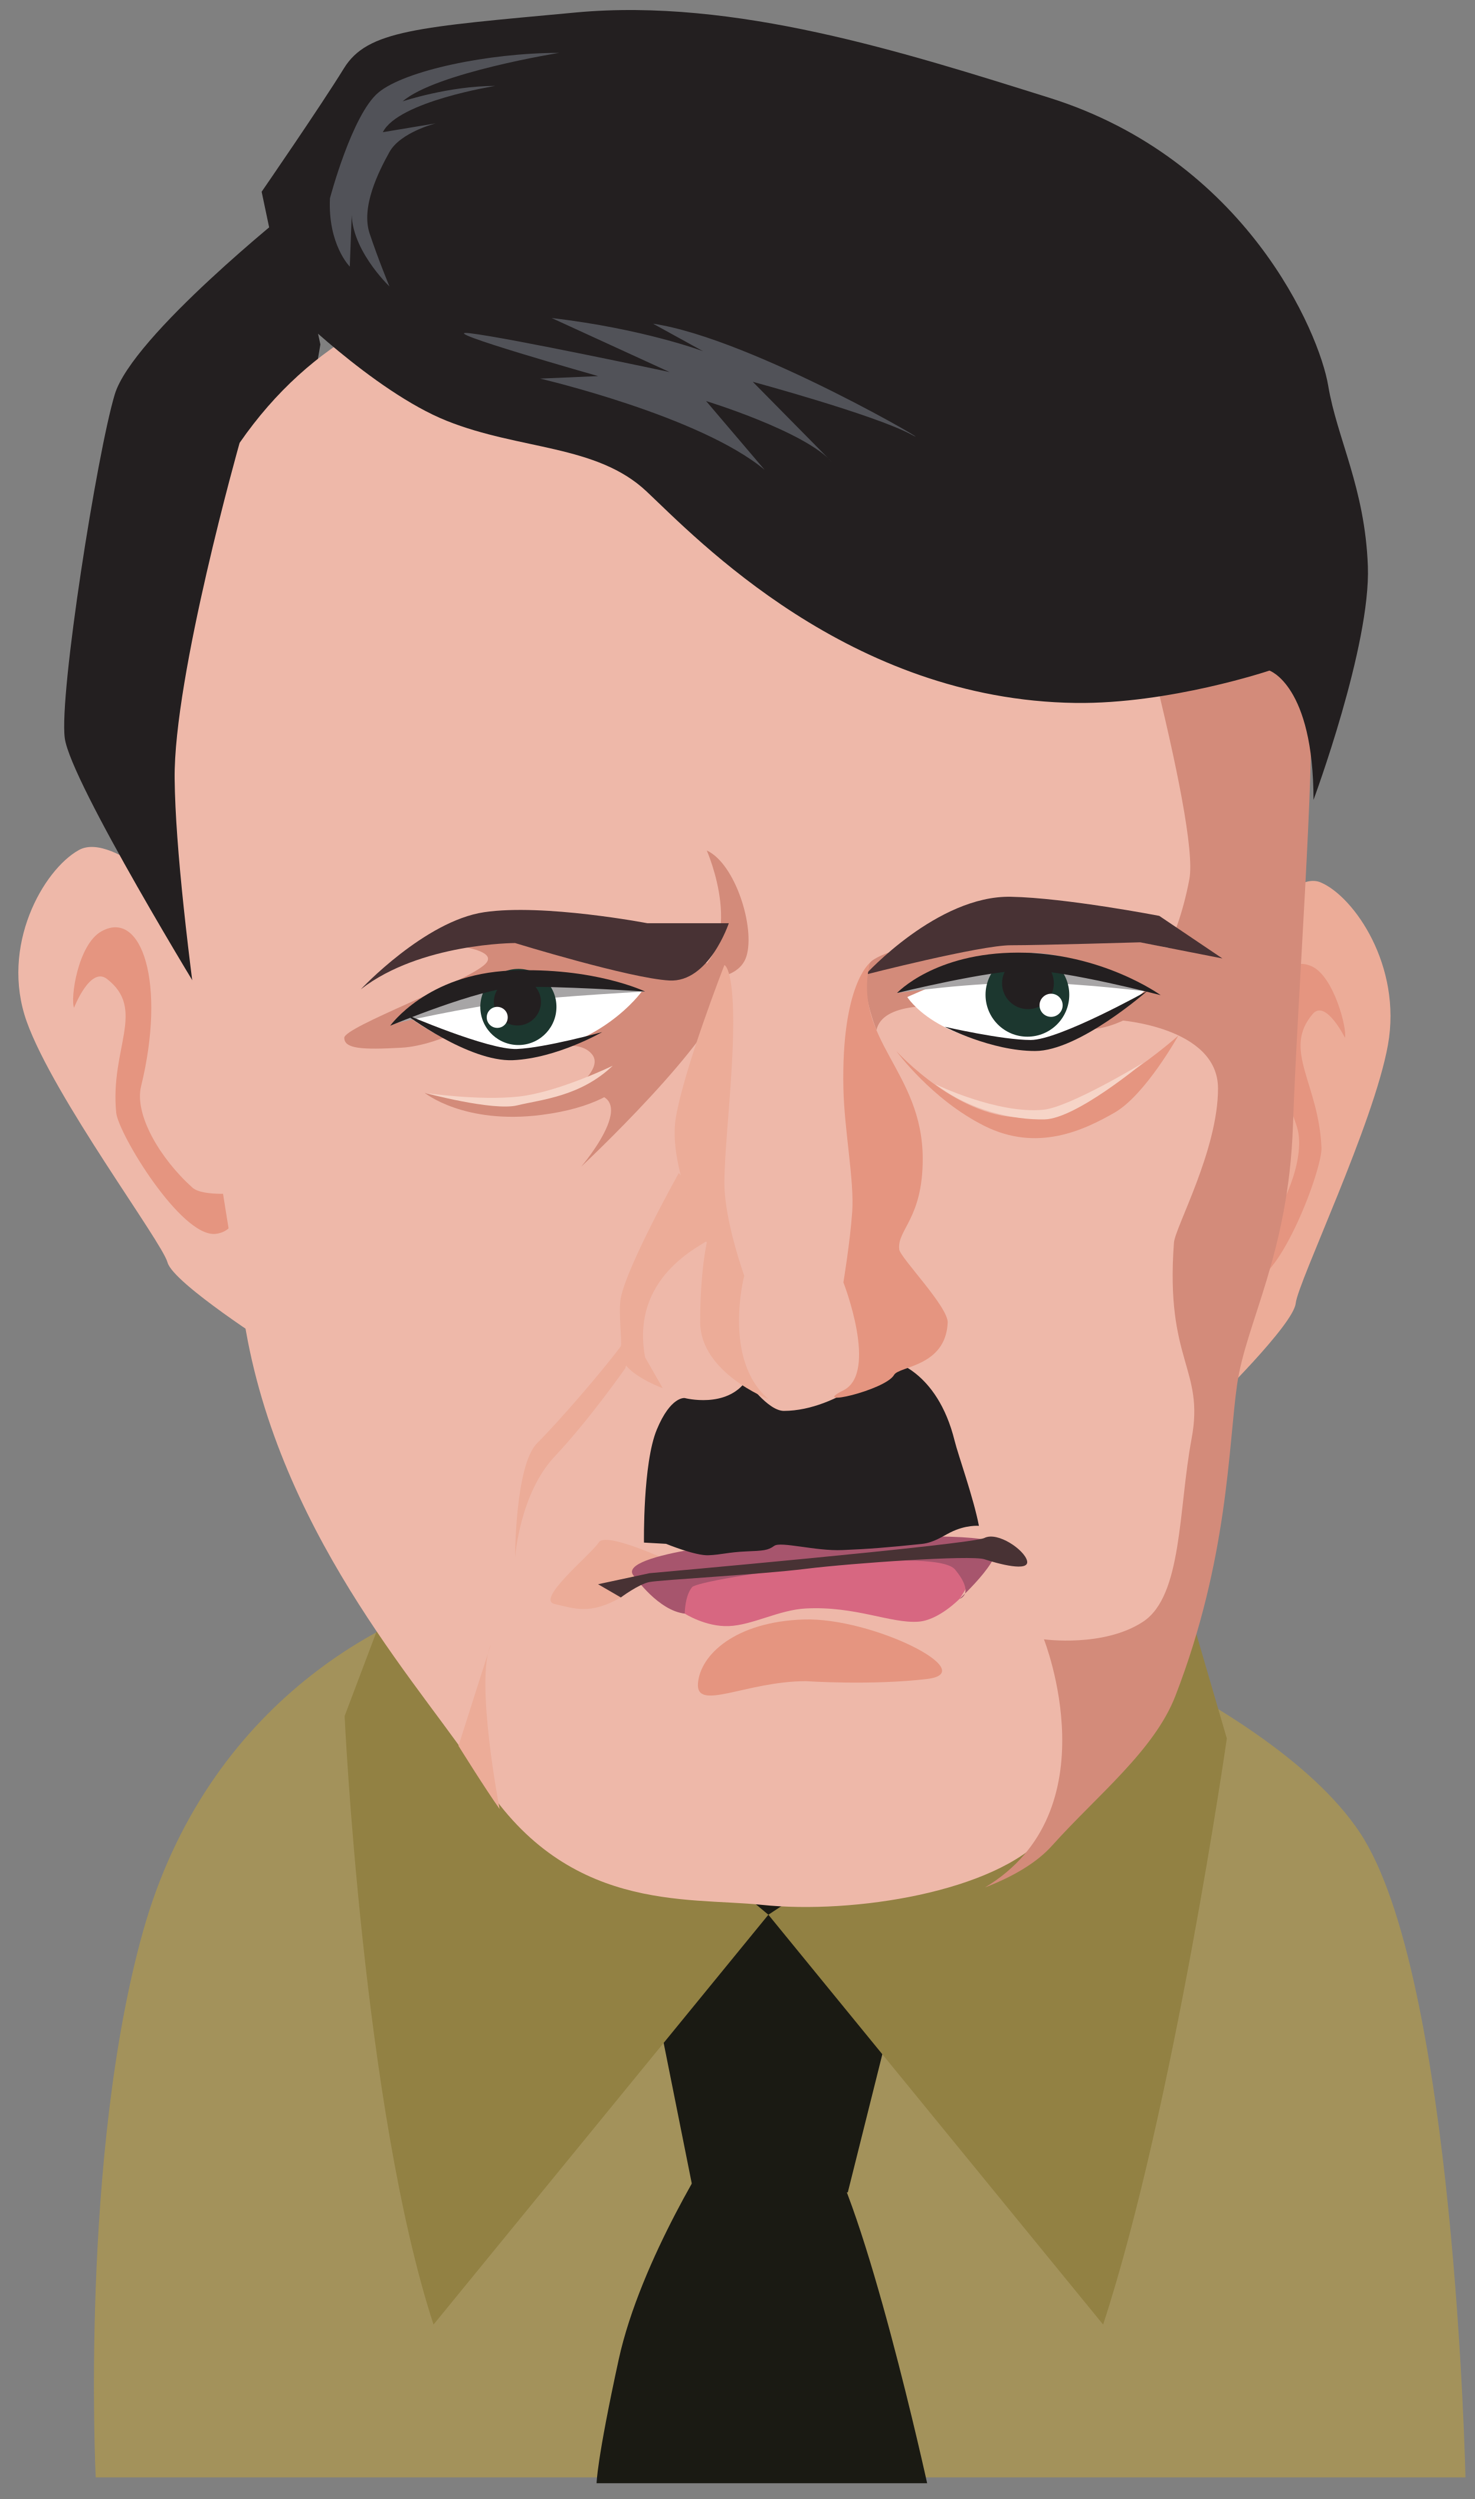 <?xml version="1.0" encoding="UTF-8" standalone="no"?>
<!-- Created with Inkscape (http://www.inkscape.org/) -->

<svg
   xmlns:dc="http://purl.org/dc/elements/1.1/"
   xmlns:cc="http://creativecommons.org/ns#"
   xmlns:rdf="http://www.w3.org/1999/02/22-rdf-syntax-ns#"
   xmlns:svg="http://www.w3.org/2000/svg"
   xmlns="http://www.w3.org/2000/svg"
   xmlns:sodipodi="http://sodipodi.sourceforge.net/DTD/sodipodi-0.dtd"
   xmlns:inkscape="http://www.inkscape.org/namespaces/inkscape"
   version="1.1"
   id="svg2"
   xml:space="preserve"
   width="478.049"
   height="810"
   viewBox="0 0 478.049 810"
   sodipodi:docname="publicdomainq-politician_adolf-hitler.svg"
   inkscape:version="0.92.2 (5c3e80d, 2017-08-06)"
   inkscape:export-filename="/media/juhele/data_2TB/_GRAFIKA/Publicdomainq/publicdomainq-politician_adolf-hitler.png"
   inkscape:export-xdpi="96"
   inkscape:export-ydpi="96"><rect x="0" y="0" width="478.049" height="810" fill="#808080" stroke="none"/><title
     id="title1299">polititian - Adolf Hitler</title><defs
     id="defs6" /><sodipodi:namedview
     pagecolor="#ffffff"
     bordercolor="#666666"
     borderopacity="1"
     objecttolerance="10"
     gridtolerance="10"
     guidetolerance="10"
     inkscape:pageopacity="0"
     inkscape:pageshadow="2"
     inkscape:window-width="1920"
     inkscape:window-height="1140"
     id="namedview4"
     showgrid="false"
     inkscape:zoom="0.73286041"
     inkscape:cx="189.69558"
     inkscape:cy="320.68569"
     inkscape:window-x="0"
     inkscape:window-y="0"
     inkscape:window-maximized="1"
     inkscape:current-layer="g10"
     fit-margin-top="5"
     fit-margin-left="5"
     fit-margin-right="5"
     fit-margin-bottom="5" /><g
     id="g10"
     inkscape:groupmode="layer"
     inkscape:label="publicdomainq-0000158deqwox"
     transform="matrix(1.333,0,0,-1.333,711.804,1119.159)"><g
       id="g12"
       transform="matrix(0.127,0,0,0.127,-779.887,174.604)"><path
         d="m 3749.66,2203.85 c 0,0 607.35,-202.5 789.61,-476.02 182.31,-273.23 202.5,-1235.103 202.5,-1235.103 H 2119.46 c 0,0 -30.38,615.933 91.06,1047.023 121.64,431.22 465.82,623.6 708.75,664.1 243,40.42 830.39,0 830.39,0"
         style="fill:#a3925b;fill-opacity:1;fill-rule:nonzero;stroke:none"
         id="path14"
         inkscape:connector-curvature="0" /><path
         d="M 4741.77,492.727 H 2119.46"
         style="fill:#a3925b;fill-opacity:1;fill-rule:nonzero;stroke:none"
         id="path16"
         inkscape:connector-curvature="0" /><path
         d="M 3188.07,1418.11 3264,1038.42 h 295.32 l 84.38,337.5 -270,388.12 -185.63,-345.93"
         style="fill:#1a1a13;fill-opacity:1;fill-rule:nonzero;stroke:none"
         id="path18"
         inkscape:connector-curvature="0" /><path
         d="m 3306.2,1131.23 c 0,0 -143.45,-219.375 -185.63,-413.445 -42.19,-194.058 -42.19,-236.25 -42.19,-236.25 h 632.82 c 0,0 -118.13,540.005 -202.5,658.135 l -202.5,-8.44"
         style="fill:#1a1a13;fill-opacity:1;fill-rule:nonzero;stroke:none"
         id="path20"
         inkscape:connector-curvature="0" /><path
         d="m 2681.82,2177.48 -85.85,-227.11 c 0,0 35.23,-751.64 170.23,-1165.085 l 641.04,784.695 -725.42,607.5"
         style="fill:#928143;fill-opacity:1;fill-rule:nonzero;stroke:none"
         id="path22"
         inkscape:connector-curvature="0" /><path
         d="m 4225.88,2109.98 59.07,-202.5 c 0,0 -101.82,-708.75 -236.82,-1122.195 l -640.89,784.695 818.64,540"
         style="fill:#928143;fill-opacity:1;fill-rule:nonzero;stroke:none"
         id="path24"
         inkscape:connector-curvature="0" /><path
         d="m 2302.63,3491.26 c 0,0 -147.31,154.9 -215.31,117.29 -67.85,-37.49 -151.71,-183.74 -99.84,-328.85 52.03,-144.99 258.56,-420.9 269.44,-460.76 10.9,-40.3 206.58,-164.75 206.58,-164.75 l -160.87,837.07"
         style="fill:#eeb8a9;fill-opacity:1;fill-rule:nonzero;stroke:none"
         id="path26"
         inkscape:connector-curvature="0" /><path
         d="m 2130.36,3452.8 c -45.15,-25.17 -59.75,-129.02 -52.38,-146.25 0,0 30.79,79.59 62.78,55.34 76.1,-58.5 5.78,-133.31 17.94,-256.29 4.21,-40.57 124.09,-238.36 189.91,-232.04 51.6,5.14 48.94,78.7 48.94,78.7 0,0 -72.22,-8.52 -92.96,9.9 -61.46,55.19 -111.45,139.22 -98.29,193.92 48.16,196.66 1.61,340.1 -75.94,296.72"
         style="fill:#e59580;fill-opacity:1;fill-rule:nonzero;stroke:none"
         id="path28"
         inkscape:connector-curvature="0" /><path
         d="m 2493.38,4835.15 c 0,0 -303.75,-241.88 -337.5,-354.38 -33.75,-112.36 -106.81,-573.75 -95.63,-658.12 11.25,-84.38 270,-506.25 270,-506.25 l 219.38,1260.08 -56.25,258.67"
         style="fill:#231f20;fill-opacity:1;fill-rule:nonzero;stroke:none"
         id="path30"
         inkscape:connector-curvature="0" /><path
         d="m 2394.95,4388.1 c 0,0 -126.57,-447.19 -124.39,-643.36 2.89,-261.92 100.12,-850.92 136.33,-1056.1 72.43,-409.93 355.58,-704.1 446.49,-851.47 163.12,-264.44 396.71,-233.09 540.7,-248.21 177.19,-18.63 447.19,25.32 542.81,132.19 85.93,95.98 195.68,182.25 236.25,286.88 101.25,261.55 101.25,478.11 118.13,596.24 16.87,118.12 98.44,250.31 106.87,495 8.44,244.69 42.19,683.44 33.75,826.87 -8.43,143.44 -84.37,320.63 -84.37,320.63 0,0 -1404.14,934.45 -1952.57,141.33"
         style="fill:#eeb8a9;fill-opacity:1;fill-rule:nonzero;stroke:none"
         id="path32"
         inkscape:connector-curvature="0" /><path
         d="m 3479.16,2017.17 c -113.91,0 -210.94,-59.06 -206.71,-4.22 4.21,54.84 71.71,118.12 202.5,122.34 130.77,4.22 341.71,-101.25 236.25,-113.9 -105.48,-12.66 -232.04,-4.22 -232.04,-4.22"
         style="fill:#e59580;fill-opacity:1;fill-rule:nonzero;stroke:none"
         id="path34"
         inkscape:connector-curvature="0" /><path
         d="m 3247.13,2146.54 c 0,0 40.08,-25.66 84.37,-23.9 45.5,1.75 96.13,31.14 147.66,33.75 95.07,4.85 161.72,-28.98 215.16,-25.32 39.02,2.67 78.75,43.6 78.75,43.6 0,0 50.63,70.16 8.43,81.49 -42.18,11.3 -413.43,25.37 -475.3,-5.56 -61.88,-31.08 -132.2,-87.18 -59.07,-104.06"
         style="fill:#d76781;fill-opacity:1;fill-rule:nonzero;stroke:none"
         id="path36"
         inkscape:connector-curvature="0" /><path
         d="m 3124.79,2177.48 c -59.07,-33.75 -88.59,-21.09 -126.57,-12.66 -37.97,8.44 71.73,97.03 84.39,118.12 12.64,21.09 130.77,-33.75 130.77,-33.75 l -88.59,-71.71"
         style="fill:#ecac98;fill-opacity:1;fill-rule:nonzero;stroke:none"
         id="path38"
         inkscape:connector-curvature="0" /><path
         d="m 3151.5,2216.86 c 0,0 45,-64.69 95.63,-70.32 0,0 0,33.75 14.07,50.63 14.05,16.87 464.05,81.54 503.43,33.75 39.37,-47.81 8.44,-56.25 8.44,-56.25 0,0 101.25,92.79 61.88,109.68 -39.38,16.86 -244.7,8.43 -362.82,5.61 -118.13,-2.8 -365.63,-32.33 -320.63,-73.1"
         style="fill:#a7556d;fill-opacity:1;fill-rule:nonzero;stroke:none"
         id="path40"
         inkscape:connector-curvature="0" /><path
         d="m 4291.63,3399.44 c 0,0 109.12,174.44 173.11,147.02 63.98,-27.28 155.74,-159.75 128.67,-310.92 -26.87,-151.04 -172.27,-453.87 -176.62,-495 -4.58,-41.35 -159.48,-192.66 -159.48,-192.66 l 34.32,851.56"
         style="fill:#ecac98;fill-opacity:1;fill-rule:nonzero;stroke:none"
         id="path42"
         inkscape:connector-curvature="0" /><path
         d="m 4446.88,3386.14 c 42.67,-18.41 68.48,-119.1 64.26,-137.11 0,0 -36.91,74.4 -61.67,45.71 -59.06,-68.91 11.67,-132.89 16.67,-256.29 1.61,-40.78 -78.19,-253.62 -136.4,-256.99 -45.7,-2.25 -52.53,70.87 -52.53,70.87 0,0 64.13,1.9 79.8,23.21 46.69,63.42 79.6,153.76 61.17,206.01 -66.79,187.6 -44.5,336.45 28.7,304.59"
         style="fill:#e59580;fill-opacity:1;fill-rule:nonzero;stroke:none"
         id="path44"
         inkscape:connector-curvature="0" /><path
         d="m 4124.63,2131.07 c -75.43,-49.71 -189.84,-33.75 -189.84,-33.75 0,0 130.78,-329.06 -112.86,-475.1 53.86,20.74 99.21,47.46 128.32,79.95 85.93,95.97 195.82,182.24 236.25,286.87 101.25,261.56 101.25,478.12 118.13,596.24 16.87,118.13 98.44,250.32 106.87,495 8.45,244.68 42.2,683.43 33.75,826.88 -8.43,143.44 -84.37,320.62 -84.37,320.62 0,0 -142.8,109.91 -354.23,232.18 67.71,-233.72 226.61,-800.66 206.57,-907.18 -25.31,-135 -80.15,-198.28 -80.15,-198.28 l -54.85,-71.72 c 0,0 189.85,-12.65 189.85,-130.78 0,-118.12 -82.19,-265.92 -84.37,-295.31 -16.88,-227.81 59.05,-240.48 33.75,-375.48 -25.32,-135 -17.38,-300.5 -92.82,-350.14"
         style="fill:#d38b7a;fill-opacity:1;fill-rule:nonzero;stroke:none"
         id="path46"
         inkscape:connector-curvature="0" /><path
         d="m 3048.86,3002.24 c 0,0 261.55,244.68 276.32,337.5 14.77,92.81 -335.39,120.22 -411.32,122.34 -75.95,2.11 -156.11,-31.64 -156.11,-31.64 0,0 141.33,-6.33 107.58,-40.08 -33.75,-33.75 -270,-120.23 -270,-141.33 0,-21.09 33.75,-23.2 109.69,-18.98 75.94,4.22 172.97,63.28 172.97,63.28 l 82.26,-75.94 c 0,0 79.6,36.91 109.49,-0.13 25.51,-31.51 -56.95,-81.08 -37.77,-77.91 156.1,25.31 16.89,-137.11 16.89,-137.11"
         style="fill:#d38b7a;fill-opacity:1;fill-rule:nonzero;stroke:none"
         id="path48"
         inkscape:connector-curvature="0" /><path
         d="m 4230.11,3405.13 c 0,0 -45.72,4.78 -59.07,-37.97 -21.09,-67.5 -109.68,-101.25 -143.43,-101.25 -33.75,0 -390.25,101.25 -413.45,-2.11 0,0 -37.96,94.91 -12.66,128.66 25.32,33.75 324.86,105.48 628.61,12.67"
         style="fill:#d38b7a;fill-opacity:1;fill-rule:nonzero;stroke:none"
         id="path50"
         inkscape:connector-curvature="0" /><path
         d="m 3673.22,3327.08 c 0,0 56.25,-92.17 244.69,-94.92 99.14,-1.47 209.54,106.87 209.54,106.87 0,0 -146.96,57.52 -225,57.52 -78.06,0 -229.23,-69.47 -229.23,-69.47"
         style="fill:#ffffff;fill-opacity:1;fill-rule:nonzero;stroke:none"
         id="path52"
         inkscape:connector-curvature="0" /><path
         d="m 3653.54,3334.81 c 0,0 144.84,21.1 262.26,19.69 93.66,-1.19 228.52,-18.34 228.52,-18.34 0,0 -144.14,79.51 -241.18,75.3 -97.03,-4.22 -249.6,-76.65 -249.6,-76.65"
         style="fill:#a7a5a6;fill-opacity:1;fill-rule:nonzero;stroke:none"
         id="path54"
         inkscape:connector-curvature="0" /><path
         d="m 3983.3,3331.3 c 0,-44.3 -35.85,-80.16 -80.16,-80.16 -44.22,0 -80.15,35.86 -80.15,80.16 0,44.3 35.93,80.16 80.15,80.16 44.31,0 80.16,-35.86 80.16,-80.16"
         style="fill:#1c372f;fill-opacity:1;fill-rule:nonzero;stroke:none"
         id="path56"
         inkscape:connector-curvature="0" /><path
         d="m 3953.77,3353.45 c 0,-27.42 -22.14,-49.57 -49.57,-49.57 -27.34,0 -49.57,22.15 -49.57,49.57 0,27.28 22.23,49.57 49.57,49.57 27.43,0 49.57,-22.29 49.57,-49.57"
         style="fill:#231f20;fill-opacity:1;fill-rule:nonzero;stroke:none"
         id="path58"
         inkscape:connector-curvature="0" /><path
         d="m 3970.64,3311.26 c 0,-12.3 -9.91,-22.15 -22.14,-22.15 -12.16,0 -22.14,9.85 -22.14,22.15 0,12.25 9.98,22.15 22.14,22.15 12.23,0 22.14,-9.9 22.14,-22.15"
         style="fill:#ffffff;fill-opacity:1;fill-rule:nonzero;stroke:none"
         id="path60"
         inkscape:connector-curvature="0" /><path
         d="m 3653.54,3334.81 c 0,0 71.71,77.29 232.03,77.29 160.31,0 272.81,-81.5 272.81,-81.5 0,0 -184.22,47.75 -255.93,47.75 -71.73,0 -248.91,-43.54 -248.91,-43.54"
         style="fill:#231f20;fill-opacity:1;fill-rule:nonzero;stroke:none"
         id="path62"
         inkscape:connector-curvature="0" /><path
         d="m 4133.07,3339.03 c 0,0 -130.78,-115.32 -215.16,-115.32 -84.37,0 -172.96,46.42 -172.96,46.42 0,0 109.68,-25.32 164.52,-25.32 54.85,0 223.6,94.22 223.6,94.22"
         style="fill:#231f20;fill-opacity:1;fill-rule:nonzero;stroke:none"
         id="path64"
         inkscape:connector-curvature="0" /><path
         d="m 3164.86,3337.63 c 0,0 -80.65,-113.69 -247,-123.05 -98.93,-5.41 -206.16,79.88 -206.16,79.88 0,0 136.84,67.29 214.8,70.59 78.05,3.38 238.36,-27.42 238.36,-27.42"
         style="fill:#ffffff;fill-opacity:1;fill-rule:nonzero;stroke:none"
         id="path66"
         inkscape:connector-curvature="0" /><path
         d="m 3171.2,3337.63 c 0,0 -156.09,-8.44 -248.91,-18.99 -93.02,-10.54 -228.8,-41.84 -228.8,-41.84 0,0 135.98,88.25 233.01,88.25 97.1,0 244.7,-27.42 244.7,-27.42"
         style="fill:#a7a5a6;fill-opacity:1;fill-rule:nonzero;stroke:none"
         id="path68"
         inkscape:connector-curvature="0" /><path
         d="m 2855.84,3304.93 c 1.7,-40.22 35.65,-71.37 75.95,-69.74 40.13,1.75 71.35,35.64 69.67,76.07 -1.67,40.16 -35.79,71.37 -75.94,69.61 -40.14,-1.76 -71.44,-35.64 -69.68,-75.94"
         style="fill:#1c372f;fill-opacity:1;fill-rule:nonzero;stroke:none"
         id="path70"
         inkscape:connector-curvature="0" /><path
         d="m 2881.71,3315.69 c 1.13,-24.82 22.09,-44.16 46.97,-43.1 24.89,1.05 44.23,22.15 43.18,46.97 -1.06,24.74 -22.07,44.3 -46.97,43.03 -24.96,-1.06 -44.16,-21.94 -43.18,-46.9"
         style="fill:#231f20;fill-opacity:1;fill-rule:nonzero;stroke:none"
         id="path72"
         inkscape:connector-curvature="0" /><path
         d="m 2868.08,3287.21 c 0.48,-11.11 9.91,-19.68 20.96,-19.19 11.17,0.35 19.68,9.84 19.18,20.96 -0.34,11.03 -9.84,19.68 -20.93,19.26 -11.06,-0.5 -19.7,-9.78 -19.21,-21.03"
         style="fill:#ffffff;fill-opacity:1;fill-rule:nonzero;stroke:none"
         id="path74"
         inkscape:connector-curvature="0" /><path
         d="m 3171.2,3337.63 c 0,0 -97.24,46.97 -257.34,40.08 -160.18,-6.82 -230.64,-105.61 -230.64,-105.61 0,0 169.52,70.8 241.17,73.96 71.72,3.03 246.81,-8.43 246.81,-8.43"
         style="fill:#231f20;fill-opacity:1;fill-rule:nonzero;stroke:none"
         id="path76"
         inkscape:connector-curvature="0" /><path
         d="m 2711.7,3294.46 c 0,0 122.14,-91.83 206.51,-88.32 84.3,3.73 170.78,53.79 170.78,53.79 0,0 -108.54,-30.02 -163.19,-32.34 -54.84,-2.25 -214.1,66.87 -214.1,66.87"
         style="fill:#231f20;fill-opacity:1;fill-rule:nonzero;stroke:none"
         id="path78"
         inkscape:connector-curvature="0" /><path
         d="m 3593.07,3369.96 c 0,0 137.81,151.89 278.43,149.07 105.82,-2.11 284.07,-36.57 284.07,-36.57 l 120.93,-81.55 -157.5,30.94 c 0,0 -188.43,-5.64 -247.5,-5.64 -59.05,0 -278.43,-56.25 -278.43,-56.25"
         style="fill:#483234;fill-opacity:1;fill-rule:nonzero;stroke:none"
         id="path80"
         inkscape:connector-curvature="0" /><path
         d="m 3652.13,3223.71 c 0,0 122.34,-135 248.91,-126.55 126.57,8.44 291.09,156.09 291.09,156.09 0,0 -63.27,-113.9 -122.34,-147.65 -59.07,-33.75 -147.66,-75.94 -248.91,-25.32 -101.25,50.63 -168.75,143.43 -168.75,143.43"
         style="fill:#e59580;fill-opacity:1;fill-rule:nonzero;stroke:none"
         id="path82"
         inkscape:connector-curvature="0" /><path
         d="m 3289.32,3607.63 c 0,0 80.15,-181.42 -33.75,-244.69 0,0 92.81,-12.66 109.68,42.19 16.88,54.83 -21.09,177.18 -75.93,202.5"
         style="fill:#d38b7a;fill-opacity:1;fill-rule:nonzero;stroke:none"
         id="path84"
         inkscape:connector-curvature="0" /><path
         d="m 3331.5,3468.41 c 0,0 -37.96,-113.91 -113.89,-109.7 -75.95,4.23 -295.32,71.73 -295.32,71.73 0,0 -181.41,0 -295.32,-88.59 0,0 122.35,130.78 236.25,147.65 113.91,16.88 312.19,-21.09 312.19,-21.09 h 156.09"
         style="fill:#483234;fill-opacity:1;fill-rule:nonzero;stroke:none"
         id="path86"
         inkscape:connector-curvature="0" /><path
         d="m 3081.2,2202.79 43.59,-25.31 c 0,0 33.75,25.31 54.84,29.53 21.09,4.22 210.94,14.27 299.53,25.31 88.66,10.89 316.41,26.71 341.72,18.28 25.32,-8.44 87.19,-25.31 81.57,-2.82 -5.14,20.96 -56.25,56.25 -81.57,43.6 -25.31,-12.67 -641.25,-67.49 -641.25,-67.49 l -98.43,-21.1"
         style="fill:#483234;fill-opacity:1;fill-rule:nonzero;stroke:none"
         id="path88"
         inkscape:connector-curvature="0" /><path
         d="m 3235.88,2990.23 c 0,0 -98.43,-175.73 -111.09,-239.02 -5.21,-26.28 2.82,-85.07 0,-92.8 -37.97,-50.63 -118.13,-143.45 -160.32,-185.63 -42.18,-42.18 -42.18,-219.37 -42.18,-219.37 0,0 8.43,122.34 75.93,194.05 67.5,71.73 135,168.75 135,168.75 0,0 0.71,2.12 1.57,5.15 22.5,-26.23 70.16,-43.11 70.16,-43.11 0,0 0,0 -33.75,59.06 -28.13,153.29 104.05,212.35 129.37,229.22 25.31,16.88 -64.69,123.7 -64.69,123.7"
         style="fill:#ecac98;fill-opacity:1;fill-rule:nonzero;stroke:none"
         id="path90"
         inkscape:connector-curvature="0" /><path
         d="m 2749.32,3143.56 c 0,0 75.23,-61.17 223.59,-42.18 198.29,25.31 198.29,130.78 198.29,130.78 0,0 -122.34,-88.6 -198.29,-101.25 -75.94,-12.66 -223.59,12.65 -223.59,12.65"
         style="fill:#d38b7a;fill-opacity:1;fill-rule:nonzero;stroke:none"
         id="path92"
         inkscape:connector-curvature="0" /><path
         d="m 3641.58,2630.99 c 0,0 88.6,-16.88 122.35,-153.99 6.68,-27.07 36,-108.29 46.4,-162.42 0,0 -24.81,2.46 -54.84,-12.66 -14.97,-7.52 -31.85,-19.47 -54.2,-21.93 -67.3,-7.03 -101.9,-9.71 -152.52,-11.82 -50.56,-2.24 -117.98,17.09 -130.28,8.09 -12.31,-8.93 -20.75,-9.28 -54.5,-10.68 -33.54,-1.48 -46.13,-6.25 -71.44,-7.31 -25.24,-1.13 -81.13,21.86 -81.13,21.86 l -42.34,2.4 c 0,0 -2.31,151.87 24.62,216.48 26.71,64.34 53.43,60.26 53.43,60.26 0,0 80.16,-21.1 118.12,33.75 0,0 40.72,-58.42 71.72,-58.36 105.54,0.35 204.61,96.33 204.61,96.33"
         style="fill:#231f20;fill-opacity:1;fill-rule:nonzero;stroke:none"
         id="path94"
         inkscape:connector-curvature="0" /><path
         d="m 3601.5,3392.46 c 0,0 -54.84,-42.18 -50.62,-240.46 1.76,-80.15 21.09,-177.19 16.87,-236.25 -4.21,-59.06 -16.87,-135 -16.87,-135 0,0 67.5,-172.97 0,-206.72 -67.5,-33.75 80.16,0 97.03,29.53 9.64,17.03 98.45,15.42 102.66,99.79 1.56,30.29 -90.99,124.51 -92.82,140.55 -4.21,37.97 45,58.49 45,173.1 0,168.75 -135,227.81 -101.25,375.46"
         style="fill:#e59580;fill-opacity:1;fill-rule:nonzero;stroke:none"
         id="path96"
         inkscape:connector-curvature="0" /><path
         d="m 3323.07,3388.25 c 0,0 16.88,-4.22 16.88,-109.69 0,-105.46 -16.88,-236.25 -16.88,-307.96 0,-71.72 37.97,-177.19 37.97,-177.19 0,0 -42.18,-160.31 46.41,-236.25 0,0 -130.79,50.62 -130.79,147.65 0,97.04 12.66,151.88 12.66,151.88 0,0 -75.94,143.44 -59.07,240.47 16.88,97.03 92.82,291.09 92.82,291.09"
         style="fill:#ecac98;fill-opacity:1;fill-rule:nonzero;stroke:none"
         id="path98"
         inkscape:connector-curvature="0" /><path
         d="m 4124.63,3201.16 c 0,0 -127.97,-106.95 -188.43,-108.36 -60.48,-1.32 -143.45,16.88 -209.54,67.5 0,0 118.13,-57.52 206.72,-49.09 50.98,4.8 191.25,89.95 191.25,89.95"
         style="fill:#f6d4c7;fill-opacity:1;fill-rule:nonzero;stroke:none"
         id="path100"
         inkscape:connector-curvature="0" /><path
         d="m 2749.32,3143.56 c 0,0 130.79,-35.21 177.18,-23.9 46.41,11.25 120.95,16.87 182.82,75.94 0,0 -104.07,-50.64 -180,-59.07 -75.94,-8.43 -180,7.03 -180,7.03"
         style="fill:#f6d4c7;fill-opacity:1;fill-rule:nonzero;stroke:none"
         id="path102"
         inkscape:connector-curvature="0" /><path
         d="m 2482.13,4655.28 c 0,0 168.75,-168.75 309.37,-225 140.63,-56.25 286.95,-45.13 382.5,-135.13 95.63,-89.92 388.13,-399.24 821.25,-405 180,-2.33 371.25,61.95 371.25,61.95 0,0 84.38,-28.2 84.38,-247.58 0,0 109.69,295.44 104.07,447.33 -5.49,149.98 -59.07,244.55 -75.95,345.8 -16.87,101.25 -157.5,433.2 -534.37,551.33 -276.33,86.54 -601.88,191.3 -905.63,163.18 -303.75,-28.18 -399.37,-33.89 -444.37,-107.01 -45,-73.05 -157.5,-236.25 -157.5,-236.25 l 45,-213.62"
         style="fill:#231f20;fill-opacity:1;fill-rule:nonzero;stroke:none"
         id="path104"
         inkscape:connector-curvature="0" /><path
         d="m 2892.75,1772.33 c 0,0 -47.8,247.58 -16.87,315.08 L 2814,1893.35 c 0,0 50.63,-81.49 78.75,-121.02"
         style="fill:#ecac98;fill-opacity:1;fill-rule:nonzero;stroke:none"
         id="path106"
         inkscape:connector-curvature="0" /><path
         d="m 2970.24,4511.14 c 0,0 306.07,-71.29 429.89,-174.72 l -112.07,131.7 c 0,0 188.64,-57.66 241.17,-117.07 l -151.88,153.98 c 0,0 230.55,-62.44 302.55,-100.47 72,-38.05 -301.36,183.44 -493.44,211.7 l 95.83,-52.73 c 0,0 -113.91,42.96 -289.9,63.57 l 225.72,-103.44 c 0,0 -306.72,65.47 -382.16,74.32 -75.38,8.79 245.39,-82.05 245.39,-82.05 l -111.1,-4.79"
         style="fill:#515258;fill-opacity:1;fill-rule:nonzero;stroke:none"
         id="path108"
         inkscape:connector-curvature="0" /><path
         d="m 2567.91,4856.38 c 0,0 42.2,160.31 92.81,202.5 50.64,42.18 210.94,75.93 345.94,75.93 0,0 -236.25,-37.96 -299.53,-92.81 0,0 88.59,29.53 177.19,29.53 0,0 -185.62,-29.53 -215.16,-88.59 l 101.25,16.87 c 0,0 -67.5,-16.87 -88.59,-54.84 -21.1,-37.97 -54.85,-105.47 -37.96,-156.09 16.86,-50.63 37.96,-101.25 37.96,-101.25 0,0 -80.16,75.93 -71.71,151.87 l -4.23,-113.9 c 0,0 -42.18,42.18 -37.97,130.78"
         style="fill:#515258;fill-opacity:1;fill-rule:nonzero;stroke:none"
         id="path110"
         inkscape:connector-curvature="0" /></g></g></svg>